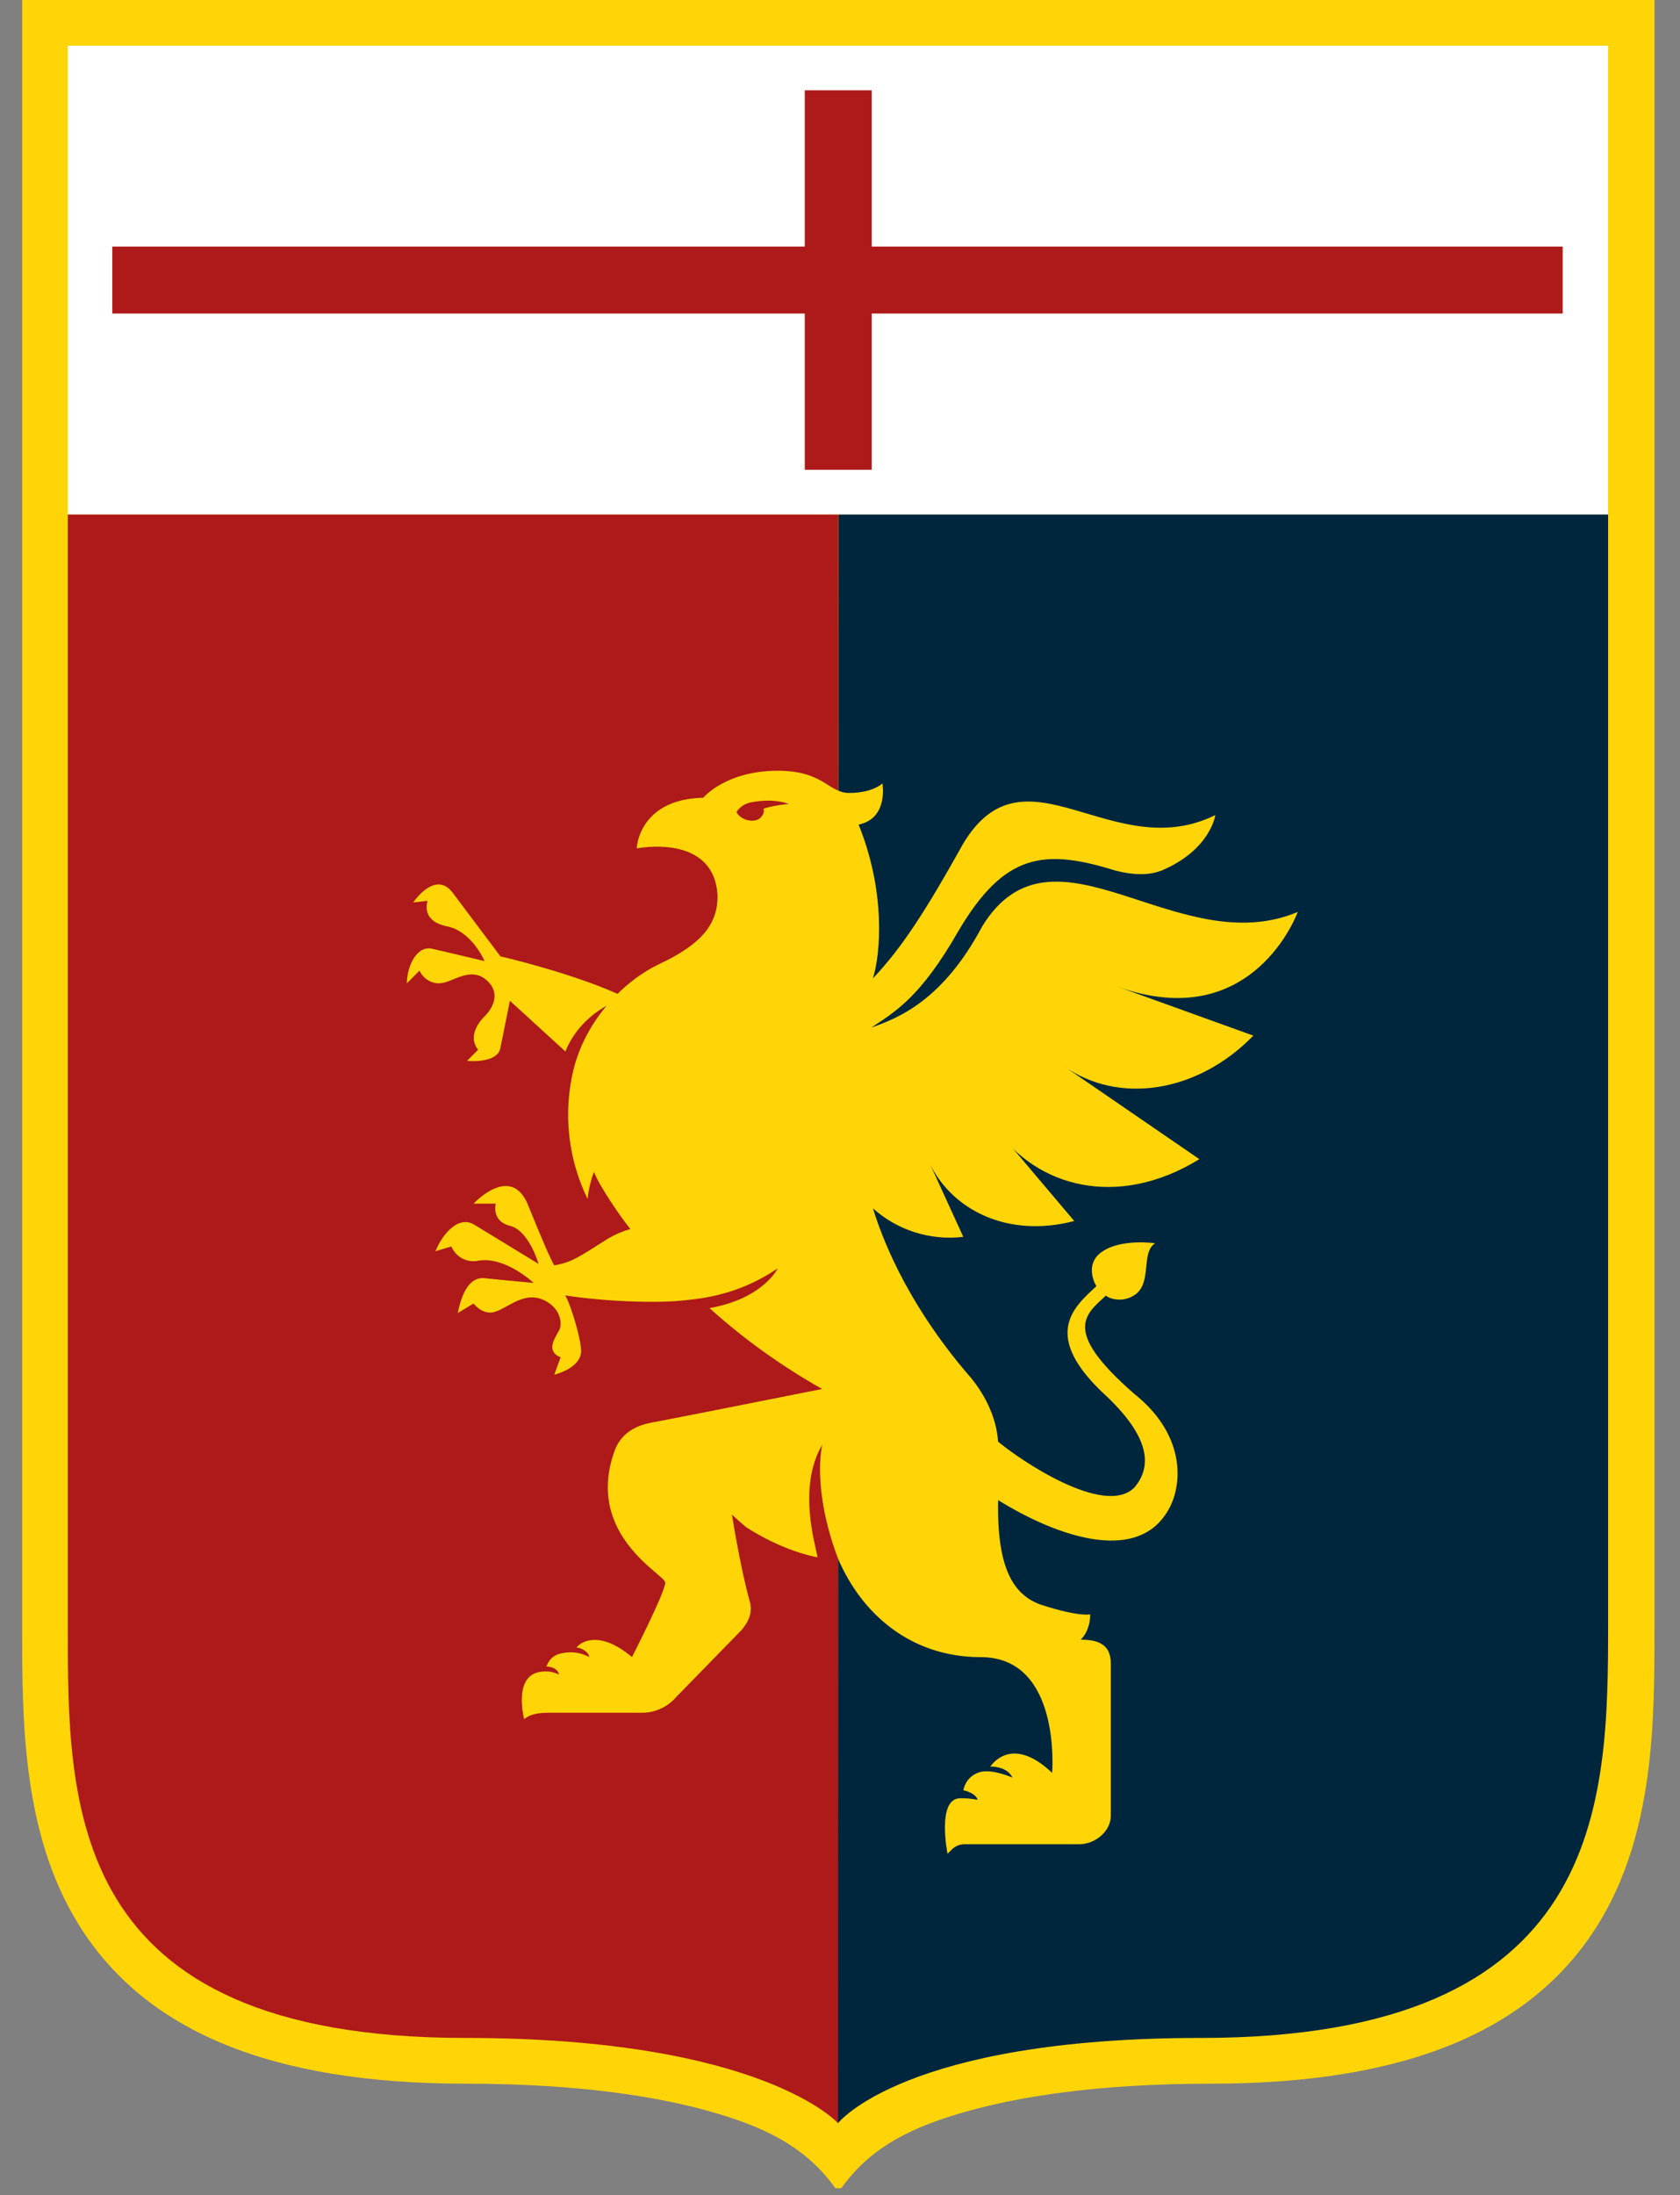 <?xml version="1.0" encoding="UTF-8"?>
<svg xmlns="http://www.w3.org/2000/svg" xmlns:xlink="http://www.w3.org/1999/xlink" width="500px" height="653px" viewBox="0 0 500 653" version="1.1">
<rect x="0" y="0" width="500" height="653" fill="#808080" stroke="none"/>
<g id="surface1">
<path style=" stroke:none;fill-rule:nonzero;fill:rgb(100%,83.529%,3.137%);fill-opacity:1;" d="M 6.598 0 L 6.598 484.492 C 6.598 511.676 6.598 545.512 23.441 572.586 C 43.234 604.414 80.914 619.883 138.555 619.883 C 172.375 619.883 195.742 623.746 211.402 628.168 C 226.609 632.465 239.559 638.219 248.625 650.988 L 250.375 650.988 C 259.449 638.219 272.391 632.465 287.598 628.168 C 303.266 623.746 326.629 619.883 360.453 619.883 C 418.109 619.883 455.762 604.414 475.566 572.586 C 492.41 545.512 492.41 511.676 492.402 484.492 L 492.402 0 Z M 6.598 0 "/>
<path style=" stroke:none;fill-rule:nonzero;fill:rgb(0%,14.902%,24.314%);fill-opacity:1;" d="M 249.398 631.633 C 249.398 631.633 269.125 606.277 357.426 606.277 C 477.668 606.277 478.602 536.762 478.602 483.23 L 478.602 153.043 L 249.504 153.043 Z M 249.398 631.633 "/>
<path style=" stroke:none;fill-rule:nonzero;fill:rgb(68.235%,9.804%,9.804%);fill-opacity:1;" d="M 249.477 153.043 L 20.188 153.043 L 20.188 483.23 C 20.188 536.762 19.246 606.277 138.555 606.277 C 226.848 606.277 249.398 631.633 249.398 631.633 Z M 249.477 153.043 "/>
<path style=" stroke:none;fill-rule:nonzero;fill:rgb(100%,100%,100%);fill-opacity:1;" d="M 478.602 13.594 L 20.191 13.594 L 20.191 153.043 L 478.602 153.043 Z M 478.602 13.594 "/>
<path style=" stroke:none;fill-rule:nonzero;fill:rgb(68.235%,9.804%,9.804%);fill-opacity:1;" d="M 465.094 73.352 L 259.441 73.352 L 259.441 26.867 L 239.516 26.867 L 239.516 73.352 L 33.418 73.352 L 33.418 93.273 L 239.516 93.273 L 239.516 139.758 L 259.441 139.758 L 259.441 93.273 L 465.094 93.273 Z M 465.094 73.352 "/>
<path style=" stroke:none;fill-rule:nonzero;fill:rgb(100%,83.529%,3.137%);fill-opacity:1;" d="M 166.383 395.797 C 165.441 397.691 162.133 401.926 166.852 403.781 L 164.969 408.969 C 164.969 408.969 172.949 407.086 172.949 401.887 C 172.949 398.59 170.117 388.688 168.234 385.383 C 180.492 387.266 196.07 387.777 204.082 386.793 C 214.461 385.852 222.961 383.02 231.445 377.359 C 231.445 377.359 227.199 386.324 211.164 389.156 C 221.418 398.387 232.66 406.457 244.691 413.215 C 244.691 413.215 199.406 422.234 194.215 423.16 C 189.027 424.086 184.781 426.465 182.898 431.652 C 173.934 456.652 197.992 468.449 197.992 470.805 C 197.992 473.637 188.086 492.977 188.086 492.977 C 178.648 484.996 172.992 488.258 171.57 490.148 C 172.992 490.148 175.348 491.562 175.348 492.977 C 173.758 492.09 171.977 491.605 170.156 491.562 C 164.969 491.562 163.555 493.445 162.613 495.809 C 164.027 495.809 165.91 496.281 166.383 498.203 C 165.078 497.508 163.609 497.184 162.133 497.262 C 152.23 497.262 156.004 511.414 156.004 511.414 C 157.887 510 159.781 509.531 163.555 509.531 L 190.918 509.531 C 192.891 509.555 194.84 509.145 196.633 508.328 C 198.426 507.512 200.02 506.312 201.297 504.812 L 220.637 485 C 223.473 481.699 223.941 478.863 223.031 476.039 C 220.199 465.664 217.836 450.562 217.836 450.562 C 217.836 450.562 219.258 451.973 222.082 454.336 C 228.691 458.582 236.234 461.887 243.316 463.301 C 242.848 459.996 237.188 442.547 244.73 429.777 C 244.73 429.777 241.434 442.547 249.445 463.746 C 256.527 480.254 271.152 492.992 291.914 492.992 C 315.973 492.992 313.141 527.434 313.141 527.434 C 303.234 518 297.102 522.246 294.738 525.539 C 296.633 525.539 299.93 526.012 301.348 528.844 C 301.348 528.844 297.102 526.961 293.797 526.961 C 292.129 526.879 290.488 527.406 289.184 528.449 C 287.879 529.492 287.004 530.977 286.719 532.621 C 287.195 532.621 290.492 533.562 290.965 535.445 C 289.258 535.098 287.516 534.941 285.777 534.977 C 278.703 534.977 282 551.488 282 551.488 L 283.422 550.078 C 284.324 549.238 285.488 548.734 286.719 548.656 L 321.16 548.656 C 325.879 548.656 330.598 544.879 330.598 540.164 L 330.598 494.867 C 330.598 489.199 326.82 487.789 321.633 487.789 C 321.633 487.789 324.465 485.395 324.465 480.238 C 324.465 480.238 321.633 481.188 309.836 477.41 C 301.852 474.578 296.633 467.035 297.062 446.281 C 315.422 457.609 337.156 464.211 346.555 451 C 352.223 443.449 353.633 427.414 337.59 414.676 C 315.941 395.797 323.012 391.105 329.152 385.422 C 330.094 386.363 334.34 387.816 338.117 384.949 C 342.832 381.176 339.531 372.684 343.777 369.855 C 343.777 369.855 333.871 368.438 328.203 372.25 C 323.012 375.555 325.375 381.215 326.32 382.629 C 319.715 388.766 309.332 397.25 329.625 415.648 C 342.395 427.918 342.832 436.402 337.605 442.539 C 328.641 451.504 303.168 434.055 297.039 428.859 C 296.566 421.785 293.262 415.176 289.055 409.988 C 279.109 398.633 266.402 380.73 259.801 359.473 C 263.422 362.719 267.691 365.152 272.328 366.613 C 276.965 368.078 281.859 368.535 286.688 367.957 L 276.777 346.254 C 283.391 359.938 299.93 368.43 319.715 363.242 L 296.566 335.879 C 308.355 352.863 332.418 359.938 356.957 344.844 L 316.379 317.012 C 332.918 328.848 356.539 325.039 373.023 308.094 L 332.449 293.473 C 373.023 308.094 386.234 271.301 386.234 271.301 C 350.379 286.391 313.594 241.113 292.352 275.547 C 280.555 297.719 267.344 302.867 259.32 305.699 C 266.402 300.984 273.953 296.738 285.273 276.918 C 298.953 253.77 310.754 252.391 331.977 259 C 337.637 260.414 341.883 260.414 345.66 259 C 360.285 252.859 361.703 242.484 361.703 242.484 C 331.035 257.578 305.086 220.312 286.668 250.977 C 275.352 271.258 268.309 282.105 259.785 291.07 C 262.18 283.527 263.551 265.129 255.539 245.32 C 264.52 243.441 262.625 233.066 262.625 233.066 C 262.625 233.066 259.801 235.898 252.719 235.898 C 246.59 235.898 245.168 229.293 231.488 229.293 C 215.922 229.293 209.32 237.312 209.32 237.312 C 189.969 237.785 189.5 252.406 189.5 252.406 C 189.5 252.406 212.648 247.688 213.566 266.559 C 213.566 274.539 209.32 280.711 196.109 286.848 C 186.203 291.566 174.402 302.883 170.629 318.445 C 167.582 331.293 169.082 344.801 174.875 356.664 C 175.164 353.922 175.801 351.227 176.766 348.641 C 178.648 353.359 185.254 362.793 187.613 365.625 C 185.301 366.281 183.078 367.23 181.004 368.453 C 172.051 374.113 170.156 375.531 164.969 376.434 C 164.027 375.023 161.191 368.453 156.984 358.078 C 151.797 346.281 140.949 358.078 140.949 358.078 L 147.551 358.078 C 147.551 358.078 146.137 363.266 151.797 364.676 C 157.457 366.09 160.289 376.004 160.289 376.004 L 140.949 364.207 C 135.762 361.379 131.043 368.453 129.621 372.227 L 134.34 370.816 C 134.973 372.34 136.113 373.594 137.57 374.371 C 139.027 375.145 140.707 375.391 142.324 375.062 C 150.344 373.641 158.836 381.664 158.836 381.664 C 158.836 381.664 148.461 380.719 144.215 380.25 C 139.016 379.777 137.133 386.379 136.23 390.625 L 140.949 387.793 C 140.949 387.793 143.773 391.566 147.551 390.188 C 151.797 388.773 156.984 383.105 163.598 387.793 C 166.891 390.188 167.371 393.93 166.422 395.773 Z M 227.223 240.602 C 227.703 241.543 226.754 243.426 225.34 243.898 C 222.508 244.84 219.68 242.957 219.211 241.543 C 219.691 240.812 220.316 240.184 221.047 239.695 C 221.777 239.211 222.594 238.875 223.457 238.711 C 230.527 237.297 234.777 239.18 234.777 239.18 C 229.586 239.652 227.223 240.602 227.223 240.602 Z M 130.988 292.484 C 134.762 292.484 140.895 286.344 146.082 292.953 C 149.387 297.672 144.199 302.387 144.199 302.387 C 144.199 302.387 138.531 307.578 142.305 312.293 L 139 315.598 C 139 315.598 147.965 316.539 148.914 311.824 L 151.758 297.719 L 168.273 312.812 C 173.461 300.043 186.203 296.777 186.203 296.777 C 171.57 289.699 148.93 284.508 148.93 284.508 L 134.777 265.641 C 130.531 259.98 125.336 265.168 122.98 268.473 L 127.227 267.996 C 126.758 269.887 126.285 274.133 132.887 275.547 C 140.438 276.957 144.215 285.922 144.215 285.922 C 144.215 285.922 132.418 283.098 128.168 282.152 C 123.453 281.676 121.09 288.285 121.09 292.531 L 124.863 288.754 C 125.391 289.93 126.254 290.918 127.352 291.59 C 128.445 292.266 129.719 292.594 131.004 292.531 "/>
</g>
</svg>
